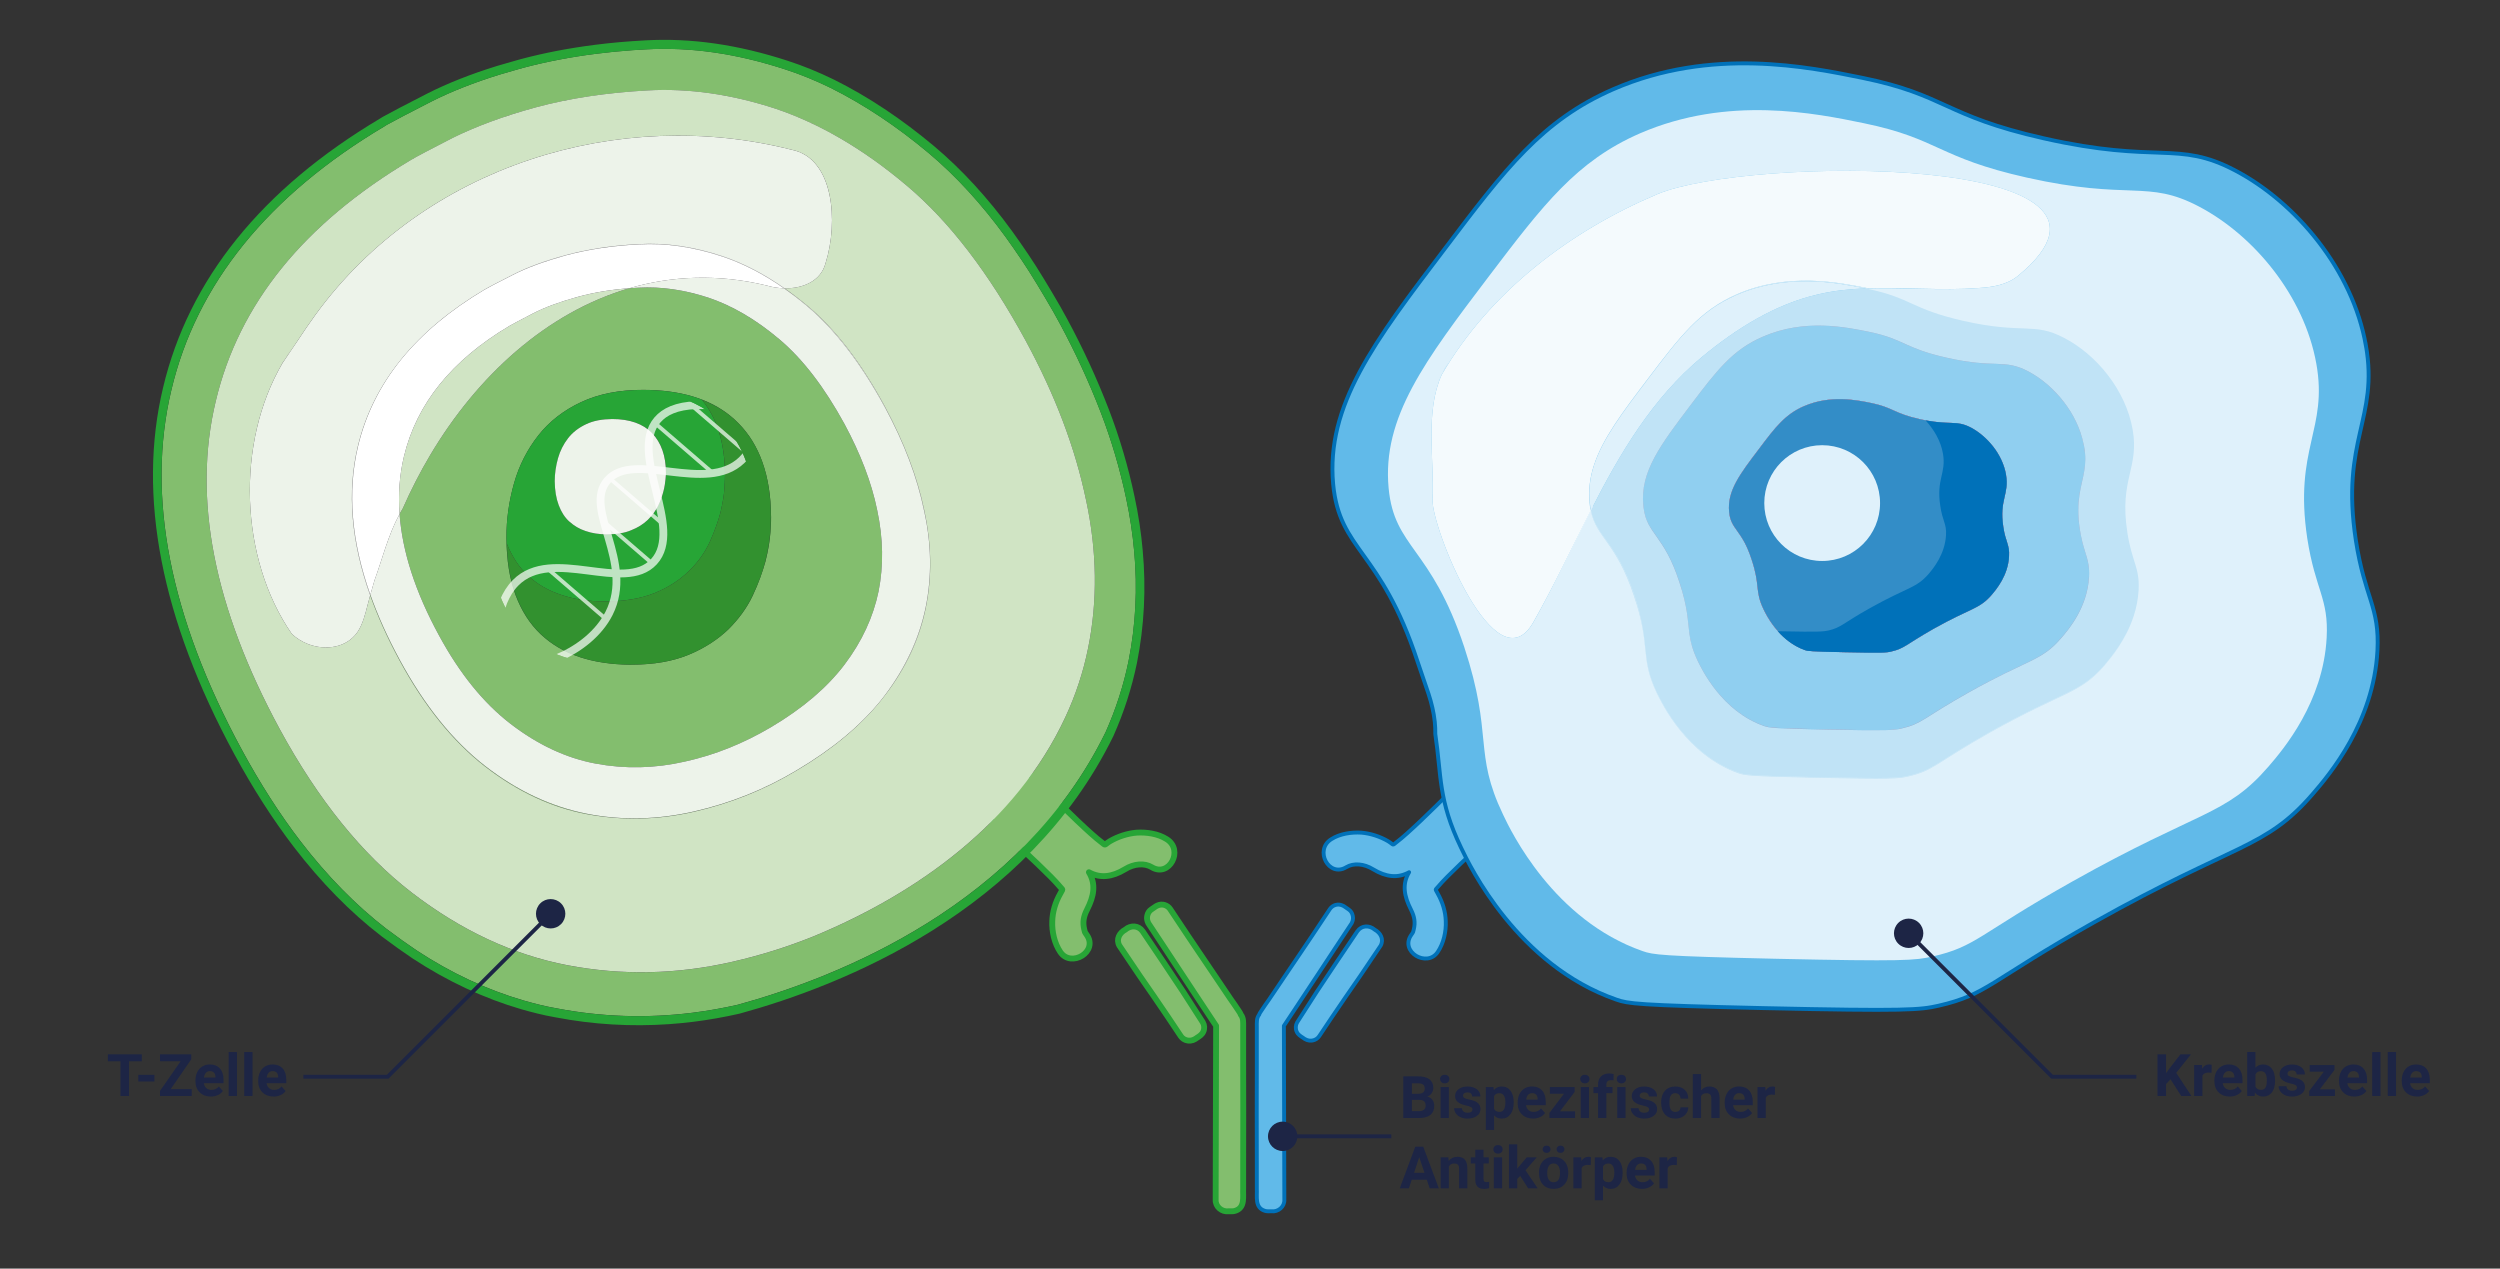 <svg viewBox="0 0 1280 649.51" xmlns="http://www.w3.org/2000/svg" xmlns:xlink="http://www.w3.org/1999/xlink"><rect x="0" y="0" width="1280" height="649.51" fill="#333333" stroke="none"/><clipPath id="a"><path d="m386.07 272.46c.15-4.19.4-6.84.33-7.92 0-10.54-1.42-19.86-4.28-27.94-2.78-7.79-6.88-14.45-12.32-20-.68-.7-1.38-1.37-2.1-2.02-.25-.23-.52-.45-.78-.67-.41-.35-.81-.7-1.22-1.04-4.08-3.28-8.77-5.92-13.95-8.04.73.25.6.23-.59-.25.02.02.03.04.05.06-3.54-1.19-16.12-5.06-29.98-5.09-12.36-.06-22.96 2.07-31.93 6.26-8.98 4.19-16.37 9.98-21.91 17.03s-9.82 15.25-12.42 24.42c-2.59 9.17-4 18.56-3.91 28.16l.2 2.93c.27 10.2 1.77 18.93 4.64 26.32 3.07 8.15 7.36 14.82 12.88 20.01 5.51 5.19 12.11 9.07 19.8 11.63 7.68 2.56 16.31 3.81 25.73 3.93h.7c11.4-.12 21.16-1.75 29.12-5.02 8.3-3.37 15.05-7.87 20.42-13.05 5.37-5.33 9.53-11.05 12.47-17.29 2.96-6.09 5.19-11.98 6.56-17.65 1.38-5.52 2.21-10.53 2.5-14.74z"/></clipPath><path d="m516.14 428.26c8.85 8.06 22.19 20.43 26.54 25.71 1.69 2.1 1.55.78.14 3.65-2.42 4.29-3.93 9.13-4.06 14.02-.23 5.3 1.1 11.37 4.15 15.84 5.52 8.13 19.54-.23 13.51-8.81-1.19-1.64-.96-1.51-1.28-2.78-.91-3.65-.32-6.71 1.37-10.04 3.65-7.12 4.66-13.19 1.01-19.27 5.84 3.2 11.87 2.47 18.44-1.51 4.7-2.92 10.04-3.29 13.7-1.09 8.95 5.52 16.62-8.81 7.67-14.33-4.38-2.79-10.23-3.65-15.39-3.33-4.75.41-9.59 2.01-13.65 4.38-3.2 1.96-1.92 2.42-4.34.5-5.5-4.05-18.65-16.92-26.77-25.05l.07-.07-13.82-13.14-21.11 22.2 13.82 13.14z" fill="#83be6e" stroke="#27a536" stroke-linecap="round" stroke-linejoin="round" stroke-width="3"/><path d="m762.85 428.26c-8.85 8.06-22.19 20.43-26.54 25.71-1.69 2.1-1.55.78-.14 3.65 2.42 4.29 3.93 9.13 4.06 14.02.23 5.3-1.1 11.37-4.15 15.84-5.52 8.13-19.54-.23-13.51-8.81 1.19-1.64.96-1.51 1.28-2.78.91-3.65.32-6.71-1.37-10.04-3.65-7.12-4.66-13.19-1.01-19.27-5.84 3.2-11.87 2.47-18.44-1.51-4.7-2.92-10.04-3.29-13.7-1.09-8.95 5.52-16.62-8.81-7.67-14.33 4.38-2.79 10.23-3.65 15.39-3.33 4.75.41 9.59 2.01 13.65 4.38 3.2 1.96 1.92 2.42 4.34.5 5.5-4.05 18.65-16.92 26.77-25.05l-.07-.07 13.82-13.14 21.11 22.2-13.82 13.14z" fill="#61bae9" stroke="#0071b9" stroke-linecap="round" stroke-linejoin="round" stroke-width="2"/><path d="m407.86 394.44c-16.38 9.82-33.84 16.78-52.38 21.02s-36.89 4.75-54.94 1.22c-18.05-3.54-35.54-11.61-52.03-24.39-16.49-12.79-31.16-30.97-43.83-54.4-6.2-11.46-11.22-22.59-15.06-33.38-.03.1-.05.2-.08.3 3.83 10.76 8.83 21.84 15 33.25 12.68 23.43 27.34 41.61 43.83 54.4s33.99 21.01 52.03 24.39c18.19 3.37 36.41 3.03 54.94-1.22 18.54-4.24 36-11.2 52.38-21.02 18.42-10.88 32.87-22.97 43.37-36.04-10.49 13-24.89 25.04-43.23 35.87z" fill="#83be6e"/><path d="m580.68 282.16v-.02c-.76-8.79-2.13-17.81-4.06-26.83-3.19-15.13-7.56-29.97-13.01-44.11-5.94-15.41-12.96-30.67-20.87-45.34-2.17-4.07-4.65-8.44-7.83-13.76-2.64-4.41-5.33-8.91-7.94-13.02-2.42-3.79-5.16-7.9-8.16-12.2-1.27-1.86-2.7-3.88-4.05-5.71-12.11-16.66-25.28-31.02-39.14-42.69-16.44-13.78-33.38-25.05-50.34-33.49-7.86-3.84-15.4-6.91-23.03-9.4-25.25-8.25-48.72-11.62-71.76-10.31-2.2.12-4.37.25-6.52.4-6.39.45-12.53 1.05-18.64 1.83-13.39 1.7-25.69 4.07-37.62 7.25-1.64.48-3.32.95-4.96 1.41-2.41.67-4.77 1.34-7.07 2.05-13.09 4.06-24.83 8.7-34.89 13.8-11.12 5.69-18.69 9.65-22.5 11.76-.14.09-.35.21-.54.32-.2.11-.38.2-.55.34l-.26.18c-59.61 35.4-96.34 80.82-109.17 135-12.97 54.16-.84 116.16 36.05 184.26 9.36 17.27 19.46 33.03 30.03 46.83 13.65 17.79 28.44 32.86 43.95 44.8 5.87 4.41 11.01 8.08 15.68 11.2 17.52 11.51 35.95 20.12 54.77 25.58 4.62 1.31 10.74 2.95 16.97 4.01 22.77 4.37 46.03 5.12 69.17 2.24 7.71-.96 15.55-2.34 23.31-4.11 51.78-14.21 145.25-51.3 188.43-139.69 5.21-11.67 9.15-23.9 11.69-36.26 3.67-18.37 4.64-37.33 2.88-56.34zm-23.59 49.77c-2.46 12.18-6.38 23.99-11.73 35.49-25.26 54.01-75.71 90.08-129.06 112.11-13.47 5.41-27.26 9.71-41.45 12.95-28.39 6.48-56.45 7.05-84.34 1.73-27.74-5.34-54.36-17.72-79.86-37.31-25.36-19.6-47.76-47.46-67.35-83.42-33.8-62.38-44.78-118.31-32.82-168.09 11.82-49.78 45.14-90.84 99.66-123.31 2.82-1.75 10.06-5.51 21.56-11.42 11.66-5.77 25.85-11.11 42.75-15.7 17.04-4.6 35.97-7.48 57.07-8.64 21.11-1.17 42.95 1.95 65.54 9.35 22.45 7.57 44.85 20.56 66.9 39.15 22.2 18.58 42.45 45.2 61.2 79.67 15.04 27.76 25.32 54.77 30.87 81.49 5.68 26.4 5.98 51.78 1.06 75.98z" fill="#83be6e"/><path d="m432.36 217.06c-10.29-18.8-21.31-33.21-33.35-43.36s-24.16-17.21-36.36-21.31c-12.2-3.95-24.09-5.75-35.67-5.09-1.62.07-3.21.17-4.79.28-42.35 12.38-77.88 44.91-101.92 85.41-5.21 8.77-9.88 17.91-14.02 27.28-.59.96-1.14 1.93-1.68 2.92 1.4 19.21 8.08 39.85 20.1 61.98 10.65 19.7 22.89 34.8 36.73 45.45s28.45 17.52 43.51 20.34 30.34 2.52 45.83-1.04c15.5-3.41 30.09-9.39 43.8-17.47 16.39-9.67 29.02-20.47 37.91-32.24 8.89-11.78 14.63-24.26 17.39-37.47 2.61-13.19 2.38-26.97-.7-41.47-2.92-14.36-8.66-29.13-16.78-44.21zm-37.57 47.55c.08 1.08-.03 3.72-.33 7.92-.29 4.2-1.12 9.22-2.5 14.74-1.53 5.53-3.62 11.41-6.56 17.65-2.95 6.25-7.11 11.96-12.47 17.29-5.38 5.18-12.27 9.69-20.42 13.05-7.99 3.29-17.79 5.06-29.26 5.03-.28 0-.56.02-.84.02-9.43-.11-18.05-1.37-25.73-3.93s-14.28-6.43-19.8-11.63c-5.51-5.19-9.81-11.86-12.88-20.01s-4.64-17.95-4.7-29.26c-.08-9.6 1.32-18.99 3.91-28.16 2.6-9.17 6.88-17.37 12.42-24.42s12.93-12.83 21.91-17.03c8.98-4.19 19.57-6.33 31.93-6.26 18.84.05 33.63 4.49 44.47 13.32.42.34.82.69 1.22 1.04.26.23.53.44.78.67.72.65 1.42 1.32 2.1 2.02 5.45 5.49 9.56 12.17 12.32 20 2.88 8.08 4.36 17.37 4.42 27.93z" fill="#83be6e"/><path d="m453.24 208.47c-12.17-22.54-25.45-39.89-39.83-51.89-3.89-3.25-7.8-6.22-11.71-8.96-.1 0-.2 0-.3-.01 3.97 2.78 7.93 5.81 11.88 9.14 14.39 12.16 27.67 29.51 39.83 51.89 9.8 18.06 16.48 35.71 20.04 52.97 3.84 17.08 3.98 33.65.81 49.36-3.3 15.88-10.2 30.77-20.83 44.99-.66.88-1.34 1.75-2.04 2.62.74-.92 1.47-1.85 2.18-2.78 10.79-14.08 17.68-29.12 20.83-44.99 3.18-15.56 2.9-32.11-.81-49.36-3.56-17.25-10.39-34.9-20.04-52.97z" fill="#fff"/><path d="m585.06 281.75c-.78-8.99-2.17-18.21-4.15-27.41-3.24-15.37-7.69-30.46-13.23-44.84-6.01-15.6-13.12-31.04-21.12-45.88-2.2-4.13-4.72-8.57-7.98-14.02-2.62-4.38-5.33-8.91-7.98-13.07-2.45-3.85-5.23-8.01-8.26-12.34-1.29-1.88-2.75-3.95-4.12-5.81-12.33-16.95-25.75-31.59-39.89-43.49-16.71-14.01-33.94-25.47-51.22-34.07-8.06-3.93-15.78-7.08-23.6-9.63-25.76-8.41-49.74-11.85-73.3-10.51-8.86.47-17.19 1.2-25.45 2.25-13.57 1.73-26.06 4.13-38.21 7.37-1.68.49-3.33.95-4.97 1.41-2.45.69-4.84 1.36-7.18 2.08-13.32 4.13-25.28 8.86-35.56 14.07-11.18 5.72-18.79 9.7-22.72 11.89-.17.11-.33.2-.48.28-.31.17-.65.37-1.01.64-60.62 36.04-98.01 82.41-111.14 137.81-13.26 55.36-.98 118.51 36.5 187.69 9.48 17.49 19.71 33.45 30.43 47.45 13.9 18.11 28.96 33.46 44.81 45.66 5.96 4.48 11.16 8.19 15.91 11.37 17.89 11.76 36.72 20.55 55.97 26.14 4.74 1.34 11 3.02 17.38 4.1 19.14 3.68 38.65 4.84 58.16 3.47 4.09-.29 8.19-.69 12.27-1.19 7.85-.98 15.83-2.38 23.81-4.2 52.58-14.43 147.34-52.08 191.33-142.13 5.38-12.06 9.43-24.62 12.04-37.33 3.76-18.84 4.76-38.27 2.96-57.75zm-207.38 232.71c-7.75 1.77-15.6 3.15-23.31 4.11-23.15 2.88-46.41 2.13-69.17-2.24-6.23-1.06-12.35-2.7-16.97-4.01-18.82-5.46-37.26-14.07-54.77-25.58-4.67-3.12-9.8-6.79-15.68-11.2-15.51-11.94-30.29-27.01-43.95-44.8-10.57-13.81-20.67-29.56-30.03-46.83-36.89-68.11-49.02-130.1-36.05-184.26 12.83-54.18 49.56-99.6 109.17-135l.26-.18c.17-.14.35-.23.55-.34s.4-.23.54-.32c3.8-2.11 11.37-6.07 22.5-11.76 10.06-5.09 21.8-9.73 34.89-13.8 2.3-.71 4.66-1.37 7.07-2.05 1.65-.46 3.32-.93 4.96-1.41 11.92-3.17 24.23-5.55 37.62-7.25 6.11-.78 12.25-1.38 18.64-1.83 2.14-.15 4.31-.28 6.52-.4 23.04-1.31 46.51 2.06 71.76 10.31 7.63 2.49 15.17 5.56 23.03 9.4 16.96 8.44 33.9 19.7 50.34 33.49 13.86 11.67 27.02 26.03 39.14 42.69 1.35 1.83 2.78 3.85 4.05 5.71 3 4.3 5.75 8.41 8.16 12.2 2.62 4.11 5.31 8.61 7.94 13.02 3.18 5.32 5.67 9.69 7.83 13.76 7.91 14.68 14.93 29.93 20.87 45.34 5.45 14.14 9.83 28.97 13.01 44.11 1.93 9.01 3.3 18.04 4.06 26.83v.02c1.76 19.01.79 37.97-2.88 56.34-2.54 12.36-6.48 24.59-11.69 36.26-43.18 88.39-136.64 125.48-188.43 139.69z" fill="#27a536"/><path d="m329.47 199.64c-12.36-.06-22.96 2.07-31.93 6.26-8.98 4.19-16.37 9.98-21.91 17.03s-9.82 15.25-12.42 24.42c-2.59 9.17-4 18.56-3.91 28.16.06 11.3 1.63 21.11 4.7 29.26s7.36 14.82 12.88 20.01c5.51 5.19 12.11 9.07 19.8 11.63 7.68 2.56 16.31 3.81 25.73 3.93.29 0 .56-.02.84-.02-.23 0-.46 0-.7 0-9.42-.11-18.05-1.37-25.73-3.93s-14.28-6.43-19.79-11.63-9.81-11.86-12.88-20.01c-2.87-7.39-4.37-16.11-4.64-26.32 2.66 6.47 6.13 11.96 10.69 16.14 4.73 4.47 10.4 7.79 17.03 9.96 6.64 2.32 14.07 3.35 22.16 3.4 10.16.06 18.73-1.47 25.74-4.28s12.78-6.63 17.46-11.14c4.69-4.51 8.17-9.4 10.73-14.85 2.41-5.44 4.28-10.37 5.55-15.26 1.13-4.88 1.87-8.96 2.05-12.69.19-3.58.32-5.91.26-6.83-.1-16.1-4.08-28.84-11.8-38.21 5.42 2.16 10.3 4.88 14.54 8.29-10.84-8.82-25.62-13.27-44.47-13.32zm11.5 42.41c.03.46-.04 1.55-.21 3.27s-.46 3.9-1.04 6.11c-.57 2.36-1.43 4.75-2.71 7.47-1.29 2.57-3.03 5.01-5.23 7.18s-5.16 4.08-8.6 5.4c-3.43 1.48-7.65 2.09-12.51 2.12-3.97-.03-7.54-.56-10.86-1.72-3.16-1.02-5.93-2.68-8.28-4.84-2.36-2.16-4.17-4.97-5.45-8.45-1.26-3.32-1.99-7.45-2.03-12.25.01-4.03.62-7.94 1.68-11.74 1.06-3.79 2.87-7.33 5.17-10.28 2.29-2.95 5.36-5.33 9.21-7.15s8.21-2.59 13.35-2.64c8.97 0 15.77 2.46 20.36 7.09 4.77 5.09 7.15 11.74 7.17 20.41z" fill="#27a536"/><path d="m390.37 236.68c-2.77-7.84-6.87-14.51-12.32-20 5.45 5.55 9.54 12.21 12.32 20z" fill="#27a536"/><path d="m394.64 264.62c.08 1.08-.18 3.73-.33 7.92-.29 4.2-1.12 9.22-2.5 14.74-1.37 5.67-3.6 11.56-6.56 17.65-2.95 6.25-7.11 11.96-12.47 17.29-5.38 5.18-12.12 9.68-20.42 13.05-7.95 3.28-17.72 4.9-29.12 5.02 11.47.03 21.27-1.74 29.26-5.03 8.15-3.36 15.05-7.87 20.42-13.05 5.36-5.33 9.53-11.05 12.47-17.29 2.95-6.25 5.04-12.13 6.56-17.65 1.38-5.52 2.21-10.53 2.5-14.74.29-4.2.4-6.84.33-7.92-.07-10.56-1.54-19.85-4.42-27.93 2.85 8.08 4.28 17.4 4.28 27.94z" fill="#32912f"/><path d="m371.19 242.88c.06.92-.07 3.26-.26 6.83-.18 3.73-.92 7.81-2.05 12.69-1.28 4.89-3.14 9.82-5.55 15.26-2.56 5.45-6.04 10.34-10.73 14.85s-10.45 8.32-17.46 11.14c-7.01 2.81-15.59 4.34-25.74 4.28-8.1-.05-15.53-1.08-22.16-3.4-6.63-2.17-12.3-5.49-17.03-9.96-4.56-4.17-8.03-9.66-10.69-16.14.27 10.2 1.77 18.93 4.64 26.32 3.07 8.15 7.37 14.82 12.88 20.01s12.11 9.07 19.79 11.63 16.31 3.81 25.73 3.93h.7c11.4-.12 21.16-1.75 29.12-5.02 8.3-3.37 15.05-7.87 20.42-13.05 5.37-5.33 9.53-11.05 12.47-17.29 2.96-6.09 5.19-11.98 6.56-17.65 1.38-5.52 2.2-10.53 2.5-14.74.15-4.19.4-6.84.33-7.92 0-10.54-1.42-19.86-4.28-27.94-2.78-7.79-6.88-14.45-12.32-20-.68-.7-1.38-1.37-2.1-2.02-.25-.23-.52-.45-.78-.67-.41-.35-.81-.71-1.22-1.04-4.24-3.41-9.12-6.13-14.54-8.29 7.72 9.37 11.7 22.11 11.8 38.21z" fill="#32912f"/><path d="m291.52 267.04c2.36 2.16 5.12 3.82 8.28 4.84 3.32 1.16 6.89 1.69 10.86 1.72 4.85-.03 9.08-.64 12.51-2.12 3.44-1.33 6.39-3.24 8.6-5.4 2.2-2.17 3.94-4.61 5.23-7.18 1.28-2.72 2.14-5.11 2.71-7.47.58-2.21.87-4.4 1.04-6.11.17-1.72.24-2.81.21-3.27-.02-8.67-2.4-15.32-7.17-20.41-4.59-4.64-11.39-7.1-20.36-7.09-5.15.05-9.51.82-13.35 2.64-3.85 1.82-6.92 4.2-9.21 7.15s-4.11 6.48-5.17 10.28c-1.06 3.79-1.67 7.71-1.68 11.74.04 4.8.77 8.93 2.03 12.25 1.27 3.47 3.09 6.29 5.45 8.45z" fill="#edf3ea"/><path d="m183.32 228.46c3.86-16.21 11.2-30.99 21.99-44.36-10.87 13.41-18.25 28.25-22.13 44.52-5.57 23.22-3.45 48.63 6.35 76.17.03-.1.05-.2.08-.3-9.75-27.44-11.84-52.74-6.29-76.03z" fill="#fff"/><path d="m556.03 255.95c-5.55-26.72-15.83-53.73-30.87-81.49-18.75-34.47-39-61.09-61.2-79.67-22.05-18.59-44.44-31.58-66.9-39.15-22.59-7.4-44.44-10.52-65.54-9.35-21.11 1.17-40.03 4.04-57.07 8.64-16.89 4.59-31.09 9.92-42.75 15.7-11.5 5.92-18.74 9.68-21.56 11.42-54.52 32.48-87.84 73.54-99.66 123.31-11.96 49.79-.98 105.71 32.82 168.09 19.59 35.96 41.99 63.82 67.35 83.42 25.5 19.59 52.12 31.98 79.86 37.31 27.89 5.33 55.95 4.75 84.34-1.73 14.19-3.24 27.98-7.54 41.45-12.95 53.35-22.03 103.8-58.09 129.06-112.11 5.36-11.49 9.27-23.31 11.73-35.49 4.93-24.2 4.62-49.58-1.06-75.98zm-81.94 54.84c-3.16 15.87-10.05 30.91-20.83 44.99-.7.93-1.43 1.86-2.18 2.78-10.5 13.06-24.95 25.16-43.37 36.04-16.38 9.82-33.84 16.78-52.38 21.02s-36.76 4.59-54.94 1.22c-18.04-3.38-35.54-11.61-52.03-24.39-16.49-12.79-31.16-30.97-43.83-54.4-6.17-11.4-11.17-22.49-15-33.25-.45 1.64-.91 3.29-1.33 4.94-1.23 4.81-2.44 9.76-5.17 13.87-5.56 8.05-16.34 9.63-25.4 6.11-3.02-1.18-5.85-2.92-8.23-5.18-26.67-38.48-28.83-97.71-4.69-138.75-.52.76-1.03 1.51-1.56 2.28l2.59-3.98c1.1-1.78 2.22-3.54 3.42-5.25l-3.42 5.25c-.35.56-.69 1.13-1.03 1.7 2.65-3.85 5.24-7.66 7.72-11.43 2.97-4.5 5.95-8.9 9.05-13.16 55.84-76.7 155.79-107 243.9-84.52 21.5 4.25 24.06 36.8 17.27 58.18-2.45 9.11-11.64 12.91-20.96 12.76 3.92 2.74 7.82 5.72 11.71 8.96 14.38 12 27.66 29.35 39.83 51.89 9.65 18.07 16.48 35.71 20.04 52.97 3.71 17.24 3.99 33.8.81 49.36z" fill="#d0e4c4"/><path d="m272.73 160.55c-6.25 3.23-10.22 5.36-11.78 6.25-29.67 17.57-47.67 39.9-54.16 66.99-2.25 9.4-2.97 19.2-2.22 29.4.54-.99 1.09-1.96 1.68-2.92 4.14-9.37 8.81-18.51 14.02-27.28 24.05-40.5 59.57-73.03 101.92-85.41-9.55.7-18.29 2.22-26.23 4.37-9.09 2.5-16.99 5.37-23.23 8.6z" fill="#d0e4c4"/><path d="m473.15 261.6c-3.56-17.25-10.24-34.91-20.04-52.97-12.16-22.38-25.44-39.73-39.83-51.89-3.95-3.34-7.91-6.36-11.88-9.14-3.03-.08-6.07-.56-8.89-1.43-24.83-6.01-48.48-4.98-70.32 1.4 1.58-.12 3.17-.21 4.79-.28 11.58-.66 23.48 1.14 35.67 5.09 12.21 4.1 24.32 11.15 36.36 21.31 12.04 10.15 23.06 24.56 33.35 43.36 8.12 15.08 13.86 29.85 16.78 44.21 3.08 14.5 3.3 28.27.7 41.47-2.75 13.2-8.5 25.69-17.39 37.47s-21.52 22.57-37.91 32.24c-13.71 8.09-28.3 14.06-43.8 17.47-15.49 3.56-30.78 3.86-45.83 1.04-15.06-2.82-29.67-9.69-43.51-20.34s-26.08-25.75-36.73-45.45c-12.03-22.13-18.7-42.77-20.1-61.98-5.87 10.76-8.86 23.12-12.81 33.89-.75 2.46-1.46 4.93-2.15 7.41 3.83 10.8 8.85 21.92 15.06 33.38 12.68 23.43 27.34 41.61 43.83 54.4s33.98 20.86 52.03 24.39c18.05 3.54 36.41 3.03 54.94-1.22 18.54-4.24 36-11.2 52.38-21.02 18.34-10.83 32.74-22.87 43.23-35.87.7-.87 1.38-1.74 2.04-2.62 10.63-14.22 17.53-29.11 20.83-44.99 3.17-15.71 3.04-32.28-.81-49.36z" fill="#edf3ea"/><path d="m183.18 228.63c3.88-16.27 11.26-31.11 22.13-44.52 10.82-13.4 25.11-25.38 42.86-35.93 1.84-1.06 6.52-3.55 14.05-7.34 7.52-3.93 16.85-7.38 27.82-10.31 10.98-2.94 23.35-4.89 37.13-5.54 13.77-.81 28.05 1.29 42.66 6.15 10.66 3.55 21.3 9.1 31.86 16.49 9.32.15 18.51-3.65 20.96-12.76 6.78-21.38 4.22-53.93-17.27-58.18-88.11-22.48-188.07 7.82-243.9 84.52-3.1 4.26-6.08 8.66-9.05 13.16-2.48 3.76-5.07 7.58-7.72 11.43-24.14 41.03-21.99 100.26 4.69 138.75 2.38 2.26 5.21 4.01 8.23 5.18 9.06 3.53 19.84 1.94 25.4-6.11 2.74-4.11 3.95-9.06 5.17-13.87.42-1.65.88-3.3 1.33-4.94-9.8-27.54-11.91-52.94-6.35-76.17z" fill="#edf3ea"/><path d="m145.73 184.08 3.42-5.25c-1.2 1.71-2.32 3.47-3.42 5.25z" fill="#fff"/><path d="m143.14 188.06c.53-.76 1.04-1.52 1.56-2.28.34-.57.68-1.14 1.03-1.7z" fill="#fff"/><path d="m327.05 125.14c-13.64.65-26.01 2.6-37.13 5.54-10.97 3.09-20.3 6.38-27.82 10.31-7.53 3.78-12.21 6.28-14.05 7.34-17.68 10.51-31.92 22.43-42.73 35.77-10.79 13.37-18.13 28.16-21.99 44.36-5.55 23.29-3.45 48.59 6.29 76.03.69-2.48 1.4-4.95 2.15-7.41 3.94-10.77 6.93-23.13 12.81-33.89-.74-10.2-.03-20.01 2.22-29.4 6.49-27.1 24.49-49.43 54.16-66.99 1.56-.88 5.53-3.02 11.78-6.25s14.14-6.1 23.23-8.6c7.93-2.15 16.67-3.67 26.23-4.37 21.84-6.38 45.49-7.41 70.32-1.4 2.82.86 5.85 1.35 8.89 1.43-10.51-7.35-21.09-12.78-31.69-16.31-14.61-4.86-28.89-6.96-42.66-6.15z" fill="#fff"/><path d="m327.18 124.98c-13.79.66-26.16 2.61-37.13 5.54-10.98 2.94-20.3 6.38-27.82 10.31-7.53 3.78-12.21 6.28-14.05 7.34-17.75 10.55-32.04 22.53-42.86 35.93 10.8-13.34 25.05-25.26 42.73-35.77 1.84-1.06 6.52-3.55 14.05-7.34 7.52-3.93 16.86-7.22 27.82-10.31 11.12-2.95 23.49-4.9 37.13-5.54 13.77-.81 28.05 1.29 42.66 6.15 10.6 3.53 21.18 8.96 31.69 16.31.1 0 .2.01.3.01-10.56-7.39-21.2-12.94-31.86-16.49-14.61-4.86-28.89-6.96-42.66-6.15z" fill="#fff"/><g clip-path="url(#a)"><g fill="none" opacity=".7" stroke="#fff" stroke-linecap="round" stroke-miterlimit="10"><path d="m387.65 199.52c1.47 11.27 1.65 26.87-7.83 36.04-18.27 17.67-55.29-5.18-68.81 10.38-12.73 14.65 14.09 41.82.84 68.06-10.38 20.56-40.95 31.78-51.34 23.28-8.12-6.64-7.28-28.02 3.48-38.9 18.68-18.88 55.58 5.69 70.81-10.79 15.78-17.09-13.27-54.98 1.78-72.56 7.29-8.52 24.57-11.84 63.09.39" stroke-width="4"/><g stroke-width="2"><path d="m354.11 207.57 28.56 24.64"/><path d="m335.36 216.63 29.67 25.61"/><path d="m312.11 244.85 27.27 23.52"/><path d="m309.22 267.17 24.69 21.3"/><path d="m280.28 291.09 29.93 25.81"/></g></g></g><path d="m1211.32 176.83c-6.77-38.49-35.54-73.05-66.94-89.57-29.57-15.55-39.14-3.12-98.03-16.45-51.1-11.54-49.87-22.15-92.58-30.9-27.84-5.67-77.7-16-127.84 5.8-36.27 15.81-55.26 40.66-86.09 81.48-36.41 47.92-60.92 80.32-57.27 120.64 3.26 34.39 24.3 33.36 43.14 90.68 1.11 3.35 5.16 15.13 5.72 16.83 1.51 4.62 2.65 9.35 3.17 14.19.22 2.09.31 4.19.28 6.3 3.23 21.7 1.36 33.52 13.18 58.2 4.42 9.35 28.93 60.18 79.52 77.77 5.98 2.06 9.93 2.87 75.41 4.35 73.02 1.63 80.13.91 89.5-1.21 25.12-5.76 26.12-12.66 79.83-42.81 72.89-40.89 87.51-37.46 111.73-65.52 8.82-10.18 31.24-36.89 33.2-73.41 1.2-22.59-6.47-26.86-11.06-56.6-7.87-51.54 11.8-62.04 5.15-99.78z" fill="#61bae9" stroke="#0071b9" stroke-miterlimit="10" stroke-width="2"/><path d="m869.27 338.43c1.96 4.02 12.3 25.72 33.95 33.2 2.58.86 4.17 1.24 32.2 1.82 31.12.74 34.15.46 38.15-.57 10.7-2.46 11.19-5.45 34.07-18.26 31.13-17.38 37.32-15.96 47.71-28.05 3.82-4.39 13.4-15.75 14.22-31.37.46-9.59-2.72-11.43-4.71-24.2-3.31-21.94 5.09-26.53 2.17-42.54-2.98-16.46-15.08-31.15-28.54-38.27-12.62-6.63-16.62-1.29-41.86-7.03-21.74-4.86-21.31-9.37-39.52-13.2-11.87-2.44-33.24-6.89-54.61 2.48-15.47 6.68-23.61 17.37-36.76 34.77-15.48 20.5-26.08 34.31-24.37 51.57 1.35 14.7 10.33 14.18 18.31 38.67 7.31 21.98 2.33 25.77 9.58 41zm16.05-76.32c-.93-10.77 5.63-19.54 15.32-32.3 8.26-10.86 13.29-17.57 23.11-21.9 13.45-5.77 26.89-3.1 34.32-1.56 11.39 2.35 11.18 5.15 24.83 8.25 15.87 3.55 18.31.28 26.27 4.36 8.47 4.46 16.09 13.65 17.89 23.99 1.77 10.19-3.51 12.94-1.37 26.76 1.15 7.97 3.3 9.05 2.94 15.09-.59 9.76-6.47 16.9-8.84 19.7-6.59 7.55-10.42 6.57-29.88 17.5-14.35 8.05-14.69 9.94-21.38 11.52-2.54.52-4.49.8-24.05.39-17.56-.39-18.66-.54-20.27-1.08-13.59-4.8-20.14-18.29-21.28-20.89-4.61-9.62-1.41-11.93-5.98-25.55-5.13-15.38-10.78-15.19-11.63-24.28z" fill="#b199b5"/><path d="m869.27 338.43c1.96 4.02 12.3 25.72 33.95 33.2 2.58.86 4.17 1.24 32.2 1.82 31.12.74 34.15.46 38.15-.57 10.7-2.46 11.19-5.45 34.07-18.26 31.13-17.38 37.32-15.96 47.71-28.05 3.82-4.39 13.4-15.75 14.22-31.37.46-9.59-2.72-11.43-4.71-24.2-3.31-21.94 5.09-26.53 2.17-42.54-2.98-16.46-15.08-31.15-28.54-38.27-12.62-6.63-16.62-1.29-41.86-7.03-21.74-4.86-21.31-9.37-39.52-13.2-11.87-2.44-33.24-6.89-54.61 2.48-15.47 6.68-23.61 17.37-36.76 34.77-15.48 20.5-26.08 34.31-24.37 51.57 1.35 14.7 10.33 14.18 18.31 38.67 7.31 21.98 2.33 25.77 9.58 41zm16.05-76.32c-.93-10.77 5.63-19.54 15.32-32.3 8.26-10.86 13.29-17.57 23.11-21.9 13.45-5.77 26.89-3.1 34.32-1.56 11.39 2.35 11.18 5.15 24.83 8.25 15.87 3.55 18.31.28 26.27 4.36 8.47 4.46 16.09 13.65 17.89 23.99 1.77 10.19-3.51 12.94-1.37 26.76 1.15 7.97 3.3 9.05 2.94 15.09-.59 9.76-6.47 16.9-8.84 19.7-6.59 7.55-10.42 6.57-29.88 17.5-14.35 8.05-14.69 9.94-21.38 11.52-2.54.52-4.49.8-24.05.39-17.56-.39-18.66-.54-20.27-1.08-13.59-4.8-20.14-18.29-21.28-20.89-4.61-9.62-1.41-11.93-5.98-25.55-5.13-15.38-10.78-15.19-11.63-24.28z" fill="#b199b5"/><path d="m869.27 338.43c1.96 4.02 12.3 25.72 33.95 33.2 2.58.86 4.17 1.24 32.2 1.82 31.12.74 34.15.46 38.15-.57 10.7-2.46 11.19-5.45 34.07-18.26 31.13-17.38 37.32-15.96 47.71-28.05 3.82-4.39 13.4-15.75 14.22-31.37.46-9.59-2.72-11.43-4.71-24.2-3.31-21.94 5.09-26.53 2.17-42.54-2.98-16.46-15.08-31.15-28.54-38.27-12.62-6.63-16.62-1.29-41.86-7.03-21.74-4.86-21.31-9.37-39.52-13.2-11.87-2.44-33.24-6.89-54.61 2.48-15.47 6.68-23.61 17.37-36.76 34.77-15.48 20.5-26.08 34.31-24.37 51.57 1.35 14.7 10.33 14.18 18.31 38.67 7.31 21.98 2.33 25.77 9.58 41zm16.05-76.32c-.93-10.77 5.63-19.54 15.32-32.3 8.26-10.86 13.29-17.57 23.11-21.9 13.45-5.77 26.89-3.1 34.32-1.56 11.39 2.35 11.18 5.15 24.83 8.25 15.87 3.55 18.31.28 26.27 4.36 8.47 4.46 16.09 13.65 17.89 23.99 1.77 10.19-3.51 12.94-1.37 26.76 1.15 7.97 3.3 9.05 2.94 15.09-.59 9.76-6.47 16.9-8.84 19.7-6.59 7.55-10.42 6.57-29.88 17.5-14.35 8.05-14.69 9.94-21.38 11.52-2.54.52-4.49.8-24.05.39-17.56-.39-18.66-.54-20.27-1.08-13.59-4.8-20.14-18.29-21.28-20.89-4.61-9.62-1.41-11.93-5.98-25.55-5.13-15.38-10.78-15.19-11.63-24.28z" fill="#90cff0"/><path d="m1092.03 219.63c-3.52-20.22-18.57-38.33-35.17-46.99-15.61-8.2-20.66-1.63-51.62-8.7-26.83-6.12-26.26-11.73-48.72-16.33-.47.02-.94.04-1.41.06.44.09.88.18 1.31.27 22.49 4.75 21.89 10.21 48.72 16.33 31.11 7.04 36 .5 51.62 8.7 16.58 8.52 31.64 26.77 35.17 46.99 3.46 19.77-6.94 25.41-2.74 52.45 2.4 15.62 6.42 17.96 5.81 29.72-.27 4.77-1.2 9.21-2.51 13.28 1.37-4.16 2.35-8.71 2.62-13.6.61-11.76-3.41-14.1-5.81-29.72-4.05-27.06 6.2-32.68 2.74-52.45z" fill="none"/><path d="m1066.78 227.26c-1.59-7.79-5.23-15.16-10.08-21.46-5.08-6.62-11.47-12.07-18.2-15.64-12.62-6.63-16.62-1.29-41.86-7.03-21.74-4.86-21.31-9.37-39.52-13.2-11.87-2.44-33.24-6.89-54.61 2.48-15.47 6.68-23.61 17.37-36.76 34.77-15.48 20.5-26.08 34.31-24.37 51.57.05.5.1.98.17 1.45 1.75 13.4 10.45 13.78 18.21 37.67 2.27 6.77 3.34 11.8 3.97 15.97.61 4.14.79 7.45 1.27 10.79.57 4.07 1.56 8.18 4.3 13.93 1.96 4.02 12.3 25.72 33.95 33.2 2.58.86 4.17 1.24 32.2 1.82 31.1.59 34.13.31 38.15-.57 10.7-2.46 11.19-5.45 34.07-18.26 31.11-17.53 37.32-15.96 47.71-28.05 3.82-4.39 13.4-15.75 14.22-31.37.11-2.44 0-4.39-.28-6.13-.79-5.18-2.95-8.61-4.45-18.19-2.25-15.1.99-21.88 2.28-29.96.6-3.67.8-7.57-.11-12.6-.07-.4-.17-.79-.26-1.18z" fill="none"/><path d="m1185.95 186.16c-6.2-34.58-31.85-65.59-60.09-80.42-26.58-13.99-35.12-2.93-88.12-14.81-45.86-10.29-44.77-19.82-83.23-27.8-25-5.16-69.78-14.38-114.88 5.16-32.51 14.2-49.55 36.61-77.31 73.16-32.65 43.08-54.72 72.21-51.35 108.42 2.91 30.91 21.65 29.9 38.75 81.49 15.03 45.75 4.48 53.56 19.86 85.74 3.98 8.49 25.89 54.01 71.47 69.87 5.33 1.84 8.82 2.57 67.82 3.91 65.62 1.46 71.99.85 80.45-1.13 22.61-5.09 23.55-11.37 71.71-38.42 65.35-36.73 78.55-33.57 100.41-58.82 7.9-9.12 28.08-33.21 29.81-66.02 1.08-20.27-5.78-24.2-9.92-50.78-6.97-46.29 10.71-55.75 4.62-89.57zm-98.79 86.34c2.4 15.62 5 17.69 4.39 29.45-.27 4.89-.99 9.27-2.36 13.43-3.98 12.33-9.88 21.53-13.33 25.6-12.77 14.74-19.45 11.59-57.82 33.08-28.12 15.87-28.27 18.51-41.51 21.49-4.9 1.17-9.17-1.97-47.52-2.75-34.5-.72-36.37-3.67-39.59-4.74-26.68-9.37-34.57-29.03-36.96-33.9-9-18.82-3.83-23.38-12.86-49.87-9.2-27.7-21.12-31.66-24-45.71-9.68 18.96-19.93 41.32-30.44 59.86-19.33 34.26-52.32-48.83-51.69-62.58.93-21.45-3.92-44.93 4.7-64-.69 1.18-1.37 2.37-2.03 3.58l2.23-4.02c.9-1.93 1.93-3.82 3.14-5.66l-3.14 5.66c-.07.15-.13.3-.2.45 24.49-42.2 65.32-73.41 110.38-92.44 46.32-19.56 261.07-21.13 184.74 41.75-5.63 4.65-13.13 5.88-20.28 6.3-18.76 1.43-39.21-.44-57.9.2 0 0 2.06 1.23 2.06 1.23 22.47 4.6 21.44 10.19 48.27 16.31 30.96 7.06 34.93.88 50.54 9.08 16.6 8.67 31.12 25.35 34.64 45.57 3.46 19.77-7.51 25.58-3.47 52.64z" fill="#dff1fb"/><path d="m1089.18 272.4c-4.2-27.04 6.2-32.68 2.74-52.45-3.52-20.22-18.59-38.48-35.17-46.99-15.61-8.2-20.51-1.66-51.62-8.7-26.83-6.12-26.23-11.58-48.72-16.33-.42-.09-.86-.18-1.31-.27-8.06.33-16.06 1.16-23.95 2.98-22.31 5.05-42.15 17.58-59.72 32.09-25.44 21.16-41.89 49.16-56.87 78.47 2.91 14.1 12.89 15.85 22.19 43.37 8.77 26.84 2.67 31.4 11.68 50.22 2.39 4.88 15.14 31.6 41.8 40.82 3.07 1.09 5.14 1.56 39.64 2.28 38.35.78 42.15.54 47.05-.63 13.24-2.98 13.64-6.57 41.91-22.46 38.37-21.49 46-19.67 58.77-34.41 3.42-4.04 10.85-12.84 14.86-25 1.32-4.07 2.25-8.51 2.51-13.28.61-11.76-3.41-14.1-5.81-29.72zm-22.03-31.36c-1.29 8.09-4.53 14.86-2.28 29.96 1.5 9.59 3.67 13.01 4.45 18.19.27 1.74.39 3.69.28 6.13-.82 15.63-10.4 26.99-14.22 31.37-10.39 12.09-16.6 10.53-47.71 28.05-22.88 12.81-23.37 15.8-34.07 18.26-4.02.89-7.05 1.17-38.15.57-28.03-.57-29.62-.96-32.2-1.82-21.65-7.48-31.99-29.18-33.95-33.2-2.74-5.75-3.73-9.87-4.3-13.93-.48-3.34-.66-6.65-1.27-10.79-.63-4.17-1.7-9.2-3.97-15.97-7.76-23.9-16.46-24.27-18.21-37.67-.06-.47-.12-.95-.17-1.45-1.71-17.26 8.89-31.07 24.37-51.57 13.16-17.4 21.29-28.09 36.76-34.77 21.38-9.37 42.75-4.92 54.61-2.48 18.21 3.83 17.78 8.34 39.52 13.2 25.24 5.74 29.23.4 41.86 7.03 6.73 3.56 13.12 9.02 18.2 15.64 4.86 6.3 8.5 13.67 10.08 21.46.08.39.18.79.26 1.18.92 5.03.72 8.93.11 12.6z" fill="#c0e3f6"/><path d="m1077.62 340.4c-12.77 14.74-20.41 12.92-58.77 34.41-28.27 15.89-28.68 19.48-41.91 22.46-4.9 1.17-8.7 1.41-47.05.63-34.5-.72-36.56-1.19-39.64-2.28-26.66-9.22-39.41-35.94-41.8-40.82-9-18.82-2.9-23.38-11.68-50.22-9.31-27.51-19.29-29.27-22.19-43.37-.04.08-.08.16-.12.24 2.88 14.05 12.88 15.92 22.08 43.62 9.03 26.49 2.78 31.08 11.78 49.9 2.39 4.88 15.14 31.6 41.83 40.97 3.23 1.07 5.14 1.56 39.64 2.28 38.35.78 42.15.54 47.05-.63 13.24-2.98 13.79-6.59 41.91-22.46 38.37-21.49 46-19.67 58.77-34.41 3.45-4.08 10.98-12.99 14.97-25.32-4.01 12.16-11.44 20.96-14.86 25z" fill="#c0e3f6"/><path d="m889.25 150.68c-19.06 8.42-29 21.52-45.27 42.9-13.17 17.35-23.39 30.85-27.82 44.51 4.49-13.55 14.65-26.97 27.72-44.19 16.25-21.53 26.19-34.63 45.27-42.9 25.68-11.15 51.18-6.35 65.97-3.34.47-.02.94-.04 1.41-.06-14.71-2.95-40.98-8.38-67.27 3.08z" fill="#f4fafd"/><path d="m738.37 191.41 3.14-5.66c-1.2 1.83-2.24 3.72-3.14 5.66z" fill="#fff"/><path d="m736.14 195.43c.66-1.2 1.34-2.39 2.03-3.58.07-.15.13-.3.2-.45l-2.23 4.02z" fill="#fff"/><path d="m816.15 238.1c4.43-13.66 14.65-27.16 27.82-44.51 16.27-21.38 26.21-34.48 45.27-42.9 26.3-11.46 52.57-6.03 67.27-3.08 18.69-.63 37.73 1.29 56.49-.14 7.16-.42 14.66-1.65 20.28-6.3 76.33-62.88-138.42-61.32-184.74-41.75-45.06 19.03-85.89 50.24-110.38 92.44-8.62 19.07-3.77 42.55-4.7 64-.63 13.76 32.36 96.84 51.69 62.58 10.51-18.55 19.6-38.04 29.28-57-.26-1.26-.46-2.61-.6-4.09-.62-6.7.24-12.99 2.31-19.25z" fill="#f4fafd"/><path d="m889.14 151c-19.08 8.27-29.02 21.37-45.27 42.9-13.07 17.22-23.23 30.64-27.72 44.19-2 6.15-2.82 12.34-2.2 18.93.14 1.52.35 2.89.62 4.18 14.98-29.31 31.43-57.31 56.87-78.47 17.57-14.5 37.42-27.03 59.72-32.09 7.88-1.82 15.88-2.65 23.95-2.98-14.78-3.01-40.29-7.81-65.97 3.34z" fill="#dff1fb"/><path d="m813.95 257.02c-.61-6.59.21-12.77 2.2-18.93-2.07 6.26-2.94 12.55-2.31 19.25.14 1.48.34 2.83.6 4.09.04-.08.08-.16.12-.24-.26-1.28-.48-2.66-.62-4.18z" fill="#f4fafd"/><path d="m902.93 311.94c1.12 2.45 7.69 16.09 21.28 20.89 1.61.54 2.71.69 20.27 1.08 19.56.41 21.54.28 24.05-.39 6.68-1.58 7.05-3.32 21.38-11.52 19.46-10.94 23.44-9.97 29.88-17.5 2.36-2.8 8.39-9.96 8.84-19.7.36-6.04-1.81-7.26-2.94-15.09-2.14-13.82 3.14-16.58 1.37-26.76-1.79-10.34-9.56-19.51-17.89-23.99-7.98-4.23-10.4-.81-26.27-4.36-13.65-3.1-13.44-5.9-24.83-8.25-7.44-1.54-20.88-4.21-34.32 1.56-9.69 4.16-14.86 10.89-23.11 21.9-9.81 12.93-16.4 21.55-15.32 32.3.87 9.24 6.5 8.89 11.48 24.3 4.57 13.62 1.52 15.9 6.13 25.53z" fill="#b199b5"/><path d="m902.93 311.94c1.12 2.45 7.69 16.09 21.28 20.89 1.61.54 2.71.69 20.27 1.08 19.56.41 21.54.28 24.05-.39 6.68-1.58 7.05-3.32 21.38-11.52 19.46-10.94 23.44-9.97 29.88-17.5 2.36-2.8 8.39-9.96 8.84-19.7.36-6.04-1.81-7.26-2.94-15.09-2.14-13.82 3.14-16.58 1.37-26.76-1.79-10.34-9.56-19.51-17.89-23.99-7.98-4.23-10.4-.81-26.27-4.36-13.65-3.1-13.44-5.9-24.83-8.25-7.44-1.54-20.88-4.21-34.32 1.56-9.69 4.16-14.86 10.89-23.11 21.9-9.81 12.93-16.4 21.55-15.32 32.3.87 9.24 6.5 8.89 11.48 24.3 4.57 13.62 1.52 15.9 6.13 25.53z" fill="#b199b5"/><path d="m902.93 311.94c1.12 2.45 7.69 16.09 21.28 20.89 1.61.54 2.71.69 20.27 1.08 19.56.41 21.54.28 24.05-.39 6.68-1.58 7.05-3.32 21.38-11.52 19.46-10.94 23.44-9.97 29.88-17.5 2.36-2.8 8.39-9.96 8.84-19.7.36-6.04-1.81-7.26-2.94-15.09-2.14-13.82 3.14-16.58 1.37-26.76-1.79-10.34-9.56-19.51-17.89-23.99-7.98-4.23-10.4-.81-26.27-4.36-13.65-3.1-13.44-5.9-24.83-8.25-7.44-1.54-20.88-4.21-34.32 1.56-9.69 4.16-14.86 10.89-23.11 21.9-9.81 12.93-16.4 21.55-15.32 32.3.87 9.24 6.5 8.89 11.48 24.3 4.57 13.62 1.52 15.9 6.13 25.53z" fill="#b199b5"/><path d="m902.93 311.94c1.12 2.45 7.69 16.09 21.28 20.89 1.61.54 2.71.69 20.27 1.08 19.56.41 21.54.28 24.05-.39 6.68-1.58 7.05-3.32 21.38-11.52 19.46-10.94 23.44-9.97 29.88-17.5 2.36-2.8 8.39-9.96 8.84-19.7.36-6.04-1.81-7.26-2.94-15.09-2.14-13.82 3.14-16.58 1.37-26.76-1.79-10.34-9.56-19.51-17.89-23.99-7.98-4.23-10.4-.81-26.27-4.36-13.65-3.1-13.44-5.9-24.83-8.25-7.44-1.54-20.88-4.21-34.32 1.56-9.69 4.16-14.86 10.89-23.11 21.9-9.81 12.93-16.4 21.55-15.32 32.3.87 9.24 6.5 8.89 11.48 24.3 4.57 13.62 1.52 15.9 6.13 25.53z" fill="#b199b5"/><path d="m902.93 311.94c1.12 2.45 7.69 16.09 21.28 20.89 1.61.54 2.71.69 20.27 1.08 19.56.41 21.54.28 24.05-.39 6.68-1.58 7.05-3.32 21.38-11.52 19.46-10.94 23.44-9.97 29.88-17.5 2.36-2.8 8.39-9.96 8.84-19.7.36-6.04-1.81-7.26-2.94-15.09-2.14-13.82 3.14-16.58 1.37-26.76-1.79-10.34-9.56-19.51-17.89-23.99-7.98-4.23-10.4-.81-26.27-4.36-13.65-3.1-13.44-5.9-24.83-8.25-7.44-1.54-20.88-4.21-34.32 1.56-9.69 4.16-14.86 10.89-23.11 21.9-9.81 12.93-16.4 21.55-15.32 32.3.87 9.24 6.5 8.89 11.48 24.3 4.57 13.62 1.52 15.9 6.13 25.53z" fill="#338dc7"/><path d="m1027.05 242.95c-1.79-10.34-9.56-19.51-17.89-23.99-7.46-3.84-10.17-1.3-23.26-3.72 4.37 4.75 7.83 10.7 8.89 16.99 1.77 10.19-3.51 12.94-1.37 26.76 1.15 7.97 3.3 9.05 2.94 15.09-.59 9.76-6.47 16.9-8.84 19.7-6.59 7.55-10.42 6.57-30.03 17.53-14.35 8.05-14.69 9.94-21.38 11.52-2.54.52-4.49.8-24.05.39-.62-.06-1.23.02-1.85-.04 3.31 3.82 8 7.6 13.83 9.68 1.61.54 2.71.69 20.27 1.08 19.56.41 21.54.28 24.05-.39 6.68-1.58 7.05-3.32 21.38-11.52 19.46-10.94 23.44-9.97 30.03-17.53 2.36-2.8 8.39-9.96 8.84-19.7.36-6.04-1.81-7.26-2.94-15.09-2.14-13.82 3.14-16.58 1.37-26.76z" fill="#0071b9"/><circle cx="932.95" cy="257.58" fill="#dff1fb" r="29.64"/><path d="m703.77 475.92c-2.75-2.29-6.65-2.18-8.82.92l-10.43 15.47-10.31 15.47c-3.32 5.27-6.76 10.43-10.08 15.7-.8 1.37-.92 3.21-.23 4.7.57 1.49 2.06 2.41 3.32 3.21.49.42 1.05.72 1.64.96.12.06.24.11.37.16l.09.03c.72.25 1.47.32 2.2.25h.08c.24-.03.48-.07.72-.14.24-.05.47-.13.7-.21.07-.03.13-.06.2-.09.26-.11.51-.24.75-.39.04-.03.07-.06.11-.08.25-.17.49-.35.7-.57.25-.24.48-.52.68-.82l6.37-9.54c4.81-7.14 9.68-14.21 14.6-21.28l10.43-15.47c1.83-3.21 0-6.65-3.09-8.25z" fill="#b199b5"/><path d="m657.36 525.18c-.23.46 19.48-29.44 19.48-29.44 3.09-4.81 11.69-17.64 14.67-22.23.41-.5.69-1.07.89-1.66.01-.03.02-.05.03-.08.07-.2.12-.4.16-.6.05-.19.08-.39.1-.58.02-.14.02-.28.03-.41 0-.18 0-.36-.01-.54-.01-.24-.04-.48-.09-.71 0-.02 0-.03-.01-.05-.26-1.3-.95-2.5-2.14-3.27l-1.83-1.26c-.39-.31-.83-.54-1.29-.73-2.29-1.06-5.05-.3-6.5 1.87l-9.15 13.75c-2.59 3.86-5.03 7.51-5.86 8.7-3.55 5.16-12.49 18.56-15.93 23.6-.92 1.26-3.21 4.58-4.01 5.84-.46.69-1.03 1.49-1.26 2.18l.11-.11c-1.49 1.72-1.26 4.24-1.26 6.42v6.3s0 12.72 0 12.72c-.11 12.72 0 38.15 0 50.87v12.72c.23 4.24-1.15 9.85 4.12 11.46 1.03.34 2.29.23 3.32.23 3.55.46 6.87-2.41 6.65-5.96-.11-23.03-.11-65.53-.23-89.02z" fill="#b199b5"/><path d="m703.77 475.92c-2.75-2.29-6.65-2.18-8.82.92l-10.43 15.47-10.31 15.47c-3.32 5.27-6.76 10.43-10.08 15.7-.8 1.37-.92 3.21-.23 4.7.57 1.49 2.06 2.41 3.32 3.21.49.42 1.05.72 1.64.96.12.06.24.11.37.16l.09.03c.72.25 1.47.32 2.2.25h.08c.24-.03.48-.07.72-.14.24-.05.47-.13.7-.21.07-.03.13-.06.2-.09.26-.11.51-.24.75-.39.04-.03.07-.06.11-.08.25-.17.49-.35.7-.57.25-.24.48-.52.68-.82l6.37-9.54c4.81-7.14 9.68-14.21 14.6-21.28l10.43-15.47c1.83-3.21 0-6.65-3.09-8.25z" fill="#61bae9"/><path d="m657.36 525.18c-.23.46 19.48-29.44 19.48-29.44 3.09-4.81 11.69-17.64 14.67-22.23.41-.5.69-1.07.89-1.66.01-.03.02-.05.03-.08.07-.2.12-.4.16-.6.05-.19.08-.39.1-.58.02-.14.02-.28.03-.41 0-.18 0-.36-.01-.54-.01-.24-.04-.48-.09-.71 0-.02 0-.03-.01-.05-.26-1.3-.95-2.5-2.14-3.27l-1.83-1.26c-.39-.31-.83-.54-1.29-.73-2.29-1.06-5.05-.3-6.5 1.87l-9.15 13.75c-2.59 3.86-5.03 7.51-5.86 8.7-3.55 5.16-12.49 18.56-15.93 23.6-.92 1.26-3.21 4.58-4.01 5.84-.46.69-1.03 1.49-1.26 2.18l.11-.11c-1.49 1.72-1.26 4.24-1.26 6.42v6.3s0 12.72 0 12.72c-.11 12.72 0 38.15 0 50.87v12.72c.23 4.24-1.15 9.85 4.12 11.46 1.03.34 2.29.23 3.32.23 3.55.46 6.87-2.41 6.65-5.96-.11-23.03-.11-65.53-.23-89.02z" fill="#61bae9"/><path d="m703.77 475.92c-2.75-2.29-6.65-2.18-8.82.92l-10.43 15.47-10.31 15.47c-3.32 5.27-6.76 10.43-10.08 15.7-.8 1.37-.92 3.21-.23 4.7.57 1.49 2.06 2.41 3.32 3.21.49.42 1.05.72 1.64.96.12.06.24.11.37.16l.09.03c.72.25 1.47.32 2.2.25h.08c.24-.03.48-.07.72-.14.24-.05.47-.13.7-.21.07-.03.13-.06.2-.09.26-.11.51-.24.75-.39.04-.03.07-.06.11-.08.25-.17.49-.35.7-.57.25-.24.48-.52.68-.82l6.37-9.54c4.81-7.14 9.68-14.21 14.6-21.28l10.43-15.47c1.83-3.21 0-6.65-3.09-8.25z" fill="none" stroke="#0071b9" stroke-linecap="round" stroke-linejoin="round" stroke-width="2"/><path d="m657.36 525.18c-.23.46 19.48-29.44 19.48-29.44 3.09-4.81 11.69-17.64 14.67-22.23.41-.5.69-1.07.89-1.66.01-.03.02-.05.03-.08.07-.2.12-.4.16-.6.05-.19.08-.39.1-.58.02-.14.02-.28.03-.41 0-.18 0-.36-.01-.54-.01-.24-.04-.48-.09-.71 0-.02 0-.03-.01-.05-.26-1.3-.95-2.5-2.14-3.27l-1.83-1.26c-.39-.31-.83-.54-1.29-.73-2.29-1.06-5.05-.3-6.5 1.87l-9.15 13.75c-2.59 3.86-5.03 7.51-5.86 8.7-3.55 5.16-12.49 18.56-15.93 23.6-.92 1.26-3.21 4.58-4.01 5.84-.46.69-1.03 1.49-1.26 2.18l.11-.11c-1.49 1.72-1.26 4.24-1.26 6.42v6.3s0 12.72 0 12.72c-.11 12.72 0 38.15 0 50.87v12.72c.23 4.24-1.15 9.85 4.12 11.46 1.03.34 2.29.23 3.32.23 3.55.46 6.87-2.41 6.65-5.96-.11-23.03-.11-65.53-.23-89.02z" fill="none" stroke="#0071b9" stroke-linecap="round" stroke-linejoin="round" stroke-width="2"/><path d="m576.23 475.92c2.75-2.29 6.65-2.18 8.82.92l10.43 15.47 10.31 15.47c3.32 5.27 6.76 10.43 10.08 15.7.8 1.37.92 3.21.23 4.7-.57 1.49-2.06 2.41-3.32 3.21-.49.42-1.05.72-1.64.96-.12.06-.24.11-.37.16-.03.01-.06.02-.09.03-.72.25-1.47.32-2.2.25-.03 0-.05 0-.08 0-.24-.03-.48-.07-.72-.14-.24-.05-.47-.13-.7-.21-.07-.03-.13-.06-.2-.09-.26-.11-.51-.24-.75-.39-.04-.03-.07-.06-.11-.08-.25-.17-.49-.35-.7-.57-.25-.24-.48-.52-.68-.82l-6.37-9.54c-4.81-7.14-9.68-14.21-14.6-21.28l-10.43-15.47c-1.83-3.21 0-6.65 3.09-8.25z" fill="#b199b5"/><path d="m622.64 525.18c.23.46-19.48-29.44-19.48-29.44-3.09-4.81-11.69-17.64-14.67-22.23-.41-.5-.69-1.07-.89-1.66-.01-.03-.02-.05-.03-.08-.07-.2-.12-.4-.16-.6-.05-.19-.08-.39-.1-.58-.02-.14-.02-.28-.03-.41 0-.18 0-.36.01-.54.01-.24.04-.48.09-.71 0-.02 0-.03.01-.05.26-1.3.95-2.5 2.14-3.27l1.83-1.26c.39-.31.83-.54 1.29-.73 2.29-1.06 5.05-.3 6.5 1.87l9.15 13.75c2.59 3.86 5.03 7.51 5.86 8.7 3.55 5.16 12.49 18.56 15.93 23.6.92 1.26 3.21 4.58 4.01 5.84.46.69 1.03 1.49 1.26 2.18l-.11-.11c1.49 1.72 1.26 4.24 1.26 6.42v6.3s0 12.72 0 12.72c.11 12.72 0 38.15 0 50.87v12.72c-.23 4.24 1.15 9.85-4.12 11.46-1.03.34-2.29.23-3.32.23-3.55.46-6.87-2.41-6.65-5.96.11-23.03.11-65.53.23-89.02z" fill="#b199b5"/><path d="m576.23 475.92c2.75-2.29 6.65-2.18 8.82.92l10.43 15.47 10.31 15.47c3.32 5.27 6.76 10.43 10.08 15.7.8 1.37.92 3.21.23 4.7-.57 1.49-2.06 2.41-3.32 3.21-.49.42-1.05.72-1.64.96-.12.06-.24.11-.37.16-.03.01-.06.02-.09.03-.72.25-1.47.32-2.2.25-.03 0-.05 0-.08 0-.24-.03-.48-.07-.72-.14-.24-.05-.47-.13-.7-.21-.07-.03-.13-.06-.2-.09-.26-.11-.51-.24-.75-.39-.04-.03-.07-.06-.11-.08-.25-.17-.49-.35-.7-.57-.25-.24-.48-.52-.68-.82l-6.37-9.54c-4.81-7.14-9.68-14.21-14.6-21.28l-10.43-15.47c-1.83-3.21 0-6.65 3.09-8.25z" fill="#83be6e"/><path d="m622.64 525.18c.23.46-19.48-29.44-19.48-29.44-3.09-4.81-11.69-17.64-14.67-22.23-.41-.5-.69-1.07-.89-1.66-.01-.03-.02-.05-.03-.08-.07-.2-.12-.4-.16-.6-.05-.19-.08-.39-.1-.58-.02-.14-.02-.28-.03-.41 0-.18 0-.36.01-.54.01-.24.04-.48.09-.71 0-.02 0-.03.01-.05.26-1.3.95-2.5 2.14-3.27l1.83-1.26c.39-.31.83-.54 1.29-.73 2.29-1.06 5.05-.3 6.5 1.87l9.15 13.75c2.59 3.86 5.03 7.51 5.86 8.7 3.55 5.16 12.49 18.56 15.93 23.6.92 1.26 3.21 4.58 4.01 5.84.46.69 1.03 1.49 1.26 2.18l-.11-.11c1.49 1.72 1.26 4.24 1.26 6.42v6.3s0 12.72 0 12.72c.11 12.72 0 38.15 0 50.87v12.72c-.23 4.24 1.15 9.85-4.12 11.46-1.03.34-2.29.23-3.32.23-3.55.46-6.87-2.41-6.65-5.96.11-23.03.11-65.53.23-89.02z" fill="#83be6e"/><path d="m576.23 475.92c2.75-2.29 6.65-2.18 8.82.92l10.43 15.47 10.31 15.47c3.32 5.27 6.76 10.43 10.08 15.7.8 1.37.92 3.21.23 4.7-.57 1.49-2.06 2.41-3.32 3.21-.49.42-1.05.72-1.64.96-.12.06-.24.11-.37.16-.03.01-.06.02-.09.03-.72.25-1.47.32-2.2.25-.03 0-.05 0-.08 0-.24-.03-.48-.07-.72-.14-.24-.05-.47-.13-.7-.21-.07-.03-.13-.06-.2-.09-.26-.11-.51-.24-.75-.39-.04-.03-.07-.06-.11-.08-.25-.17-.49-.35-.7-.57-.25-.24-.48-.52-.68-.82l-6.37-9.54c-4.81-7.14-9.68-14.21-14.6-21.28l-10.43-15.47c-1.83-3.21 0-6.65 3.09-8.25z" fill="none" stroke="#27a536" stroke-linecap="round" stroke-linejoin="round" stroke-width="3"/><path d="m622.64 525.18c.23.46-19.48-29.44-19.48-29.44-3.09-4.81-11.69-17.64-14.67-22.23-.41-.5-.69-1.07-.89-1.66-.01-.03-.02-.05-.03-.08-.07-.2-.12-.4-.16-.6-.05-.19-.08-.39-.1-.58-.02-.14-.02-.28-.03-.41 0-.18 0-.36.01-.54.01-.24.04-.48.09-.71 0-.02 0-.03.01-.05.26-1.3.95-2.5 2.14-3.27l1.83-1.26c.39-.31.83-.54 1.29-.73 2.29-1.06 5.05-.3 6.5 1.87l9.15 13.75c2.59 3.86 5.03 7.51 5.86 8.7 3.55 5.16 12.49 18.56 15.93 23.6.92 1.26 3.21 4.58 4.01 5.84.46.69 1.03 1.49 1.26 2.18l-.11-.11c1.49 1.72 1.26 4.24 1.26 6.42v6.3s0 12.72 0 12.72c.11 12.72 0 38.15 0 50.87v12.72c-.23 4.24 1.15 9.85-4.12 11.46-1.03.34-2.29.23-3.32.23-3.55.46-6.87-2.41-6.65-5.96.11-23.03.11-65.53.23-89.02z" fill="none" stroke="#27a536" stroke-linecap="round" stroke-linejoin="round" stroke-width="3"/><g fill="#1d2545"><path d="m1111.31 552.59-2.29 2.46v6.09h-4.39v-21.33h4.39v9.67l1.93-2.65 5.43-7.02h5.41l-7.57 9.48 7.79 11.85h-5.23l-5.48-8.55z"/><path d="m1132.31 549.27c-.58-.08-1.08-.12-1.52-.12-1.6 0-2.65.54-3.15 1.62v10.37h-4.23v-15.85h4l.12 1.89c.85-1.46 2.03-2.18 3.53-2.18.47 0 .91.06 1.32.19l-.06 4.07z"/><path d="m1141.64 561.44c-2.32 0-4.22-.71-5.68-2.14s-2.19-3.32-2.19-5.7v-.41c0-1.59.31-3.02.92-4.27s1.49-2.22 2.61-2.9 2.41-1.02 3.86-1.02c2.17 0 3.87.68 5.12 2.05s1.87 3.31 1.87 5.82v1.73h-10.09c.14 1.04.55 1.87 1.24 2.49s1.56.94 2.61.94c1.63 0 2.91-.59 3.82-1.77l2.08 2.33c-.63.9-1.49 1.6-2.58 2.1s-2.29.75-3.6.75zm-.49-13.02c-.84 0-1.52.28-2.04.85s-.86 1.38-1 2.44h5.89v-.34c-.02-.94-.27-1.67-.76-2.19-.49-.51-1.18-.77-2.08-.77z"/><path d="m1164.84 553.37c0 2.54-.54 4.52-1.63 5.94s-2.6 2.13-4.54 2.13c-1.72 0-3.09-.66-4.12-1.98l-.19 1.68h-3.81v-22.5h4.23v8.07c.98-1.14 2.26-1.71 3.85-1.71 1.93 0 3.45.71 4.55 2.13s1.65 3.42 1.65 6v.23zm-4.23-.31c0-1.6-.25-2.77-.76-3.51s-1.26-1.11-2.27-1.11c-1.35 0-2.28.55-2.78 1.65v6.26c.52 1.11 1.46 1.67 2.81 1.67s2.27-.67 2.7-2.02c.21-.64.31-1.63.31-2.95z"/><path d="m1176.03 556.77c0-.52-.26-.93-.77-1.22s-1.34-.56-2.47-.8c-3.77-.79-5.65-2.39-5.65-4.8 0-1.41.58-2.58 1.75-3.52s2.69-1.41 4.58-1.41c2.01 0 3.62.47 4.83 1.42s1.81 2.18 1.81 3.69h-4.23c0-.61-.2-1.11-.59-1.5s-1-.59-1.83-.59c-.71 0-1.26.16-1.66.48s-.59.73-.59 1.23c0 .47.22.85.67 1.13s1.19.54 2.25.75 1.94.45 2.67.71c2.24.82 3.35 2.24 3.35 4.26 0 1.45-.62 2.61-1.86 3.51s-2.84 1.34-4.8 1.34c-1.33 0-2.51-.24-3.54-.71s-1.84-1.12-2.42-1.95-.88-1.72-.88-2.67h4.01c.04.75.32 1.33.83 1.73s1.21.6 2.08.6c.81 0 1.42-.15 1.84-.46s.62-.71.62-1.21z"/><path d="m1187.74 557.74h7.75v3.41h-13.15v-2.58l7.46-9.86h-7.24v-3.41h12.7v2.49l-7.51 9.94z"/><path d="m1205.43 561.44c-2.32 0-4.22-.71-5.68-2.14s-2.19-3.32-2.19-5.7v-.41c0-1.59.31-3.02.92-4.27s1.49-2.22 2.61-2.9 2.41-1.02 3.86-1.02c2.17 0 3.87.68 5.12 2.05s1.87 3.31 1.87 5.82v1.73h-10.09c.14 1.04.55 1.87 1.24 2.49s1.56.94 2.61.94c1.63 0 2.91-.59 3.82-1.77l2.08 2.33c-.63.9-1.49 1.6-2.58 2.1s-2.29.75-3.6.75zm-.48-13.02c-.84 0-1.52.28-2.04.85s-.86 1.38-1 2.44h5.89v-.34c-.02-.94-.27-1.67-.76-2.19-.49-.51-1.18-.77-2.08-.77z"/><path d="m1218.82 561.15h-4.25v-22.5h4.25z"/><path d="m1226.77 561.15h-4.25v-22.5h4.25z"/><path d="m1237.55 561.44c-2.32 0-4.22-.71-5.68-2.14s-2.19-3.32-2.19-5.7v-.41c0-1.59.31-3.02.92-4.27s1.49-2.22 2.61-2.9 2.41-1.02 3.86-1.02c2.17 0 3.87.68 5.12 2.05s1.87 3.31 1.87 5.82v1.73h-10.09c.14 1.04.55 1.87 1.24 2.49s1.56.94 2.61.94c1.63 0 2.91-.59 3.82-1.77l2.08 2.33c-.63.9-1.49 1.6-2.58 2.1s-2.29.75-3.6.75zm-.48-13.02c-.84 0-1.52.28-2.04.85s-.86 1.38-1 2.44h5.89v-.34c-.02-.94-.27-1.67-.76-2.19-.49-.51-1.18-.77-2.08-.77z"/></g><path d="m1093.82 551.29h-43.15l-73.71-73.71" fill="none" stroke="#1d2545" stroke-miterlimit="10" stroke-width="2"/><path d="m982.54 472.53c-2.94-2.94-7.7-2.94-10.63 0-2.94 2.94-2.94 7.7 0 10.63 2.94 2.94 7.7 2.94 10.63 0 2.94-2.94 2.94-7.7 0-10.63z" fill="#1d2545"/><path d="m72.6 543.38h-6.53v17.77h-4.39v-17.77h-6.45v-3.56h17.37z" fill="#1d2545"/><path d="m79.07 553.72h-8.25v-3.41h8.25z" fill="#1d2545"/><path d="m87.41 557.62h10.75v3.53h-16.25v-2.58l10.55-15.19h-10.53v-3.56h16v2.52z" fill="#1d2545"/><path d="m107.94 561.44c-2.32 0-4.22-.71-5.68-2.14s-2.19-3.32-2.19-5.7v-.41c0-1.59.31-3.02.92-4.27s1.49-2.22 2.61-2.9 2.41-1.02 3.86-1.02c2.17 0 3.87.68 5.12 2.05s1.87 3.31 1.87 5.82v1.73h-10.09c.14 1.04.55 1.87 1.24 2.49s1.56.94 2.61.94c1.63 0 2.91-.59 3.82-1.77l2.08 2.33c-.63.9-1.49 1.6-2.58 2.1s-2.29.75-3.6.75zm-.48-13.02c-.84 0-1.52.28-2.04.85s-.86 1.38-1 2.44h5.89v-.34c-.02-.94-.27-1.67-.76-2.19-.49-.51-1.18-.77-2.08-.77z" fill="#1d2545"/><path d="m121.33 561.15h-4.25v-22.5h4.25z" fill="#1d2545"/><path d="m129.29 561.15h-4.25v-22.5h4.25z" fill="#1d2545"/><path d="m140.07 561.44c-2.32 0-4.22-.71-5.68-2.14s-2.19-3.32-2.19-5.7v-.41c0-1.59.31-3.02.92-4.27s1.49-2.22 2.61-2.9 2.41-1.02 3.86-1.02c2.17 0 3.87.68 5.12 2.05s1.87 3.31 1.87 5.82v1.73h-10.09c.14 1.04.55 1.87 1.24 2.49s1.56.94 2.61.94c1.63 0 2.91-.59 3.82-1.77l2.08 2.33c-.63.9-1.49 1.6-2.58 2.1s-2.29.75-3.6.75zm-.49-13.02c-.84 0-1.52.28-2.04.85s-.86 1.38-1 2.44h5.89v-.34c-.02-.94-.27-1.67-.76-2.19-.49-.51-1.18-.77-2.08-.77z" fill="#1d2545"/><path d="m155.35 551.29h43.14l83.71-83.71" fill="none" stroke="#1d2545" stroke-miterlimit="10" stroke-width="2"/><g fill="#1d2545"><path d="m287.25 473.16c2.94-2.94 2.94-7.7 0-10.63s-7.7-2.94-10.63 0c-2.94 2.94-2.94 7.7 0 10.63 2.94 2.94 7.7 2.94 10.63 0z"/><path d="m718.48 572.42v-21.33h7.47c2.59 0 4.55.5 5.89 1.49s2.01 2.44 2.01 4.36c0 1.04-.27 1.96-.81 2.76s-1.28 1.38-2.24 1.75c1.09.27 1.96.83 2.59 1.66s.94 1.85.94 3.05c0 2.05-.65 3.6-1.96 4.66s-3.17 1.59-5.6 1.61h-8.29zm4.4-12.39h3.25c2.22-.04 3.33-.92 3.33-2.65 0-.97-.28-1.66-.84-2.09s-1.45-.64-2.66-.64h-3.08zm0 3.1v5.76h3.76c1.04 0 1.84-.25 2.42-.74s.87-1.17.87-2.04c0-1.95-1.01-2.94-3.03-2.97h-4.03z"/><path d="m737.32 552.47c0-.63.21-1.16.64-1.57s1-.62 1.74-.62 1.3.21 1.73.62.64.93.64 1.57-.22 1.17-.65 1.58-1.01.62-1.72.62-1.29-.21-1.72-.62-.65-.94-.65-1.58zm4.5 19.95h-4.25v-15.85h4.25z"/><path d="m753.89 568.04c0-.52-.26-.93-.77-1.22s-1.34-.56-2.47-.8c-3.77-.79-5.65-2.39-5.65-4.8 0-1.41.58-2.58 1.75-3.52s2.69-1.41 4.58-1.41c2.01 0 3.62.47 4.83 1.42s1.81 2.18 1.81 3.69h-4.23c0-.61-.2-1.11-.59-1.5s-1-.59-1.83-.59c-.71 0-1.26.16-1.66.48s-.59.73-.59 1.23c0 .47.22.85.67 1.13s1.19.54 2.25.75 1.94.45 2.67.71c2.24.82 3.35 2.24 3.35 4.26 0 1.45-.62 2.61-1.86 3.51s-2.84 1.34-4.8 1.34c-1.33 0-2.51-.24-3.54-.71s-1.84-1.12-2.42-1.95-.88-1.72-.88-2.67h4.01c.04.75.32 1.33.83 1.73s1.21.6 2.08.6c.81 0 1.42-.15 1.84-.46s.62-.71.62-1.21z"/><path d="m775 564.64c0 2.44-.55 4.4-1.66 5.87s-2.6 2.21-4.49 2.21c-1.6 0-2.9-.56-3.88-1.67v7.47h-4.23v-21.94h3.93l.15 1.55c1.03-1.23 2.36-1.85 4.01-1.85 1.95 0 3.47.72 4.56 2.17s1.63 3.44 1.63 5.98v.22zm-4.24-.31c0-1.47-.26-2.61-.78-3.41s-1.28-1.2-2.28-1.2c-1.33 0-2.24.51-2.74 1.52v6.49c.52 1.04 1.44 1.57 2.77 1.57 2.02 0 3.03-1.66 3.03-4.97z"/><path d="m784.91 572.71c-2.32 0-4.22-.71-5.68-2.14s-2.19-3.33-2.19-5.7v-.41c0-1.59.31-3.02.92-4.27s1.49-2.22 2.61-2.9 2.41-1.02 3.86-1.02c2.17 0 3.87.68 5.12 2.05s1.87 3.31 1.87 5.82v1.73h-10.09c.14 1.04.55 1.87 1.24 2.49s1.56.94 2.61.94c1.63 0 2.91-.59 3.82-1.77l2.08 2.33c-.63.9-1.49 1.6-2.58 2.1s-2.29.75-3.6.75zm-.48-13.02c-.84 0-1.52.28-2.04.85s-.86 1.38-1 2.44h5.89v-.34c-.02-.94-.27-1.67-.76-2.18-.49-.52-1.18-.77-2.08-.77z"/><path d="m798.7 569.01h7.75v3.41h-13.15v-2.58l7.46-9.86h-7.24v-3.41h12.7v2.49l-7.51 9.94z"/><path d="m809.07 552.47c0-.63.21-1.16.64-1.57s1-.62 1.74-.62 1.3.21 1.73.62.64.93.64 1.57-.22 1.17-.65 1.58-1.01.62-1.72.62-1.29-.21-1.72-.62-.65-.94-.65-1.58zm4.5 19.95h-4.25v-15.85h4.25z"/><path d="m818.21 572.42v-12.74h-2.36v-3.11h2.36v-1.35c0-1.78.51-3.16 1.53-4.14s2.45-1.47 4.28-1.47c.59 0 1.3.1 2.15.29l-.04 3.28c-.35-.09-.78-.13-1.29-.13-1.59 0-2.39.75-2.39 2.24v1.27h3.15v3.11h-3.15v12.74h-4.25z"/><path d="m827.77 552.47c0-.63.21-1.16.64-1.57s1-.62 1.74-.62 1.3.21 1.73.62.64.93.64 1.57-.22 1.17-.65 1.58-1.01.62-1.72.62-1.29-.21-1.72-.62-.65-.94-.65-1.58zm4.5 19.95h-4.25v-15.85h4.25z"/><path d="m844.34 568.04c0-.52-.26-.93-.77-1.22s-1.34-.56-2.47-.8c-3.77-.79-5.65-2.39-5.65-4.8 0-1.41.58-2.58 1.75-3.52s2.69-1.41 4.58-1.41c2.01 0 3.62.47 4.83 1.42s1.81 2.18 1.81 3.69h-4.23c0-.61-.2-1.11-.59-1.5s-1-.59-1.83-.59c-.71 0-1.26.16-1.66.48s-.59.73-.59 1.23c0 .47.22.85.67 1.13s1.19.54 2.25.75 1.94.45 2.67.71c2.24.82 3.35 2.24 3.35 4.26 0 1.45-.62 2.61-1.86 3.51s-2.84 1.34-4.8 1.34c-1.33 0-2.51-.24-3.54-.71s-1.84-1.12-2.42-1.95-.88-1.72-.88-2.67h4.01c.04.75.32 1.33.83 1.73s1.21.6 2.08.6c.81 0 1.42-.15 1.84-.46s.62-.71.62-1.21z"/><path d="m857.77 569.3c.78 0 1.42-.21 1.9-.64s.74-1 .76-1.71h3.97c0 1.07-.3 2.06-.88 2.95s-1.36 1.59-2.37 2.08-2.11.74-3.32.74c-2.27 0-4.05-.72-5.36-2.16s-1.96-3.43-1.96-5.97v-.28c0-2.44.65-4.39 1.95-5.84s3.08-2.18 5.35-2.18c1.98 0 3.57.56 4.77 1.69s1.8 2.63 1.82 4.5h-3.97c-.02-.82-.27-1.5-.76-2.01s-1.13-.77-1.93-.77c-.99 0-1.73.36-2.23 1.08s-.75 1.88-.75 3.5v.44c0 1.63.25 2.81.75 3.52s1.25 1.07 2.27 1.07z"/><path d="m870.96 558.3c1.12-1.35 2.53-2.02 4.23-2.02 3.44 0 5.18 2 5.23 5.99v10.15h-4.23v-10.03c0-.91-.2-1.58-.59-2.01s-1.04-.65-1.95-.65c-1.24 0-2.14.48-2.7 1.44v11.26h-4.23v-22.5h4.23v8.38z"/><path d="m890.91 572.71c-2.32 0-4.22-.71-5.68-2.14s-2.19-3.33-2.19-5.7v-.41c0-1.59.31-3.02.92-4.27s1.49-2.22 2.61-2.9 2.41-1.02 3.86-1.02c2.17 0 3.87.68 5.12 2.05s1.87 3.31 1.87 5.82v1.73h-10.09c.14 1.04.55 1.87 1.24 2.49s1.56.94 2.61.94c1.63 0 2.91-.59 3.82-1.77l2.08 2.33c-.63.9-1.49 1.6-2.58 2.1s-2.29.75-3.6.75zm-.48-13.02c-.84 0-1.52.28-2.04.85s-.86 1.38-1 2.44h5.89v-.34c-.02-.94-.27-1.67-.76-2.18-.49-.52-1.18-.77-2.08-.77z"/><path d="m908.74 560.54c-.58-.08-1.08-.12-1.52-.12-1.6 0-2.65.54-3.15 1.63v10.37h-4.23v-15.85h4l.12 1.89c.85-1.46 2.03-2.18 3.53-2.18.47 0 .91.06 1.32.19l-.06 4.07z"/><path d="m730.52 604.03h-7.71l-1.46 4.39h-4.67l7.94-21.33h4.07l7.98 21.33h-4.67zm-6.52-3.56h5.33l-2.68-7.98z"/><path d="m741.58 592.57.13 1.83c1.13-1.42 2.65-2.12 4.56-2.12 1.68 0 2.93.49 3.75 1.48s1.24 2.46 1.26 4.42v10.24h-4.23v-10.14c0-.9-.2-1.55-.59-1.96s-1.04-.61-1.95-.61c-1.19 0-2.08.51-2.68 1.52v11.18h-4.23v-15.85h3.98z"/><path d="m759.56 588.67v3.9h2.71v3.11h-2.71v7.91c0 .59.11 1.01.34 1.26s.65.38 1.29.38c.47 0 .88-.03 1.25-.1v3.21c-.83.25-1.68.38-2.56.38-2.97 0-4.48-1.5-4.54-4.5v-8.54h-2.31v-3.11h2.31v-3.9h4.23z"/><path d="m764.6 588.47c0-.63.21-1.16.64-1.57s1-.62 1.74-.62 1.3.21 1.73.62.64.93.64 1.57-.22 1.17-.65 1.58-1.01.62-1.72.62-1.29-.21-1.72-.62-.65-.94-.65-1.58zm4.49 19.95h-4.25v-15.85h4.25z"/><path d="m778.34 602.06-1.52 1.52v4.83h-4.23v-22.5h4.23v12.47l.82-1.05 4.06-4.76h5.08l-5.73 6.61 6.23 9.24h-4.86l-4.07-6.36z"/><path d="m787.95 600.35c0-1.57.3-2.97.91-4.2s1.48-2.18 2.61-2.86 2.46-1.01 3.96-1.01c2.14 0 3.88.65 5.24 1.96s2.11 3.09 2.26 5.33l.03 1.08c0 2.43-.68 4.38-2.04 5.85s-3.18 2.21-5.46 2.21-4.11-.73-5.47-2.2-2.04-3.46-2.04-5.98v-.19zm5.93-11.93c0 .52-.19.96-.57 1.32s-.87.54-1.46.54-1.09-.18-1.46-.54-.56-.8-.56-1.31.19-.95.56-1.32.86-.55 1.46-.55 1.1.18 1.47.55c.38.37.56.81.56 1.32zm-1.7 12.23c0 1.51.28 2.66.85 3.46s1.38 1.2 2.43 1.2 1.83-.39 2.4-1.18c.58-.79.86-2.05.86-3.78 0-1.48-.29-2.62-.86-3.43s-1.39-1.22-2.43-1.22-1.84.4-2.4 1.21c-.57.81-.85 2.06-.85 3.75zm4.77-12.23c0-.53.2-.97.59-1.33.4-.36.88-.54 1.44-.54s1.06.18 1.44.54c.39.36.58.8.58 1.32s-.19.95-.56 1.32-.86.55-1.46.55-1.1-.18-1.47-.55c-.38-.37-.56-.81-.56-1.32z"/><path d="m814.47 596.54c-.58-.08-1.08-.12-1.52-.12-1.6 0-2.65.54-3.15 1.63v10.37h-4.23v-15.85h4l.12 1.89c.85-1.46 2.03-2.18 3.53-2.18.47 0 .91.06 1.32.19l-.06 4.07z"/><path d="m830.78 600.64c0 2.44-.55 4.4-1.66 5.87s-2.6 2.21-4.49 2.21c-1.6 0-2.9-.56-3.88-1.67v7.47h-4.23v-21.94h3.93l.15 1.55c1.03-1.23 2.36-1.85 4.01-1.85 1.95 0 3.47.72 4.56 2.17s1.63 3.44 1.63 5.98v.22zm-4.24-.31c0-1.47-.26-2.61-.78-3.41s-1.28-1.2-2.28-1.2c-1.33 0-2.24.51-2.74 1.52v6.49c.52 1.04 1.44 1.57 2.77 1.57 2.02 0 3.03-1.66 3.03-4.97z"/><path d="m840.69 608.71c-2.32 0-4.22-.71-5.68-2.14s-2.19-3.33-2.19-5.7v-.41c0-1.59.31-3.02.92-4.27s1.49-2.22 2.61-2.9 2.41-1.02 3.86-1.02c2.17 0 3.87.68 5.12 2.05s1.87 3.31 1.87 5.82v1.73h-10.09c.14 1.04.55 1.87 1.24 2.49s1.56.94 2.61.94c1.63 0 2.91-.59 3.82-1.77l2.08 2.33c-.63.9-1.49 1.6-2.58 2.1s-2.29.75-3.6.75zm-.48-13.02c-.84 0-1.52.28-2.04.85s-.86 1.38-1 2.44h5.89v-.34c-.02-.94-.27-1.67-.76-2.18-.49-.52-1.18-.77-2.08-.77z"/><path d="m858.52 596.54c-.58-.08-1.08-.12-1.52-.12-1.6 0-2.65.54-3.15 1.63v10.37h-4.23v-15.85h4l.12 1.89c.85-1.46 2.03-2.18 3.53-2.18.47 0 .91.06 1.32.19l-.06 4.07z"/></g><path d="m712.36 581.8h-56.01" fill="none" stroke="#1d2545" stroke-miterlimit="10" stroke-width="2"/><circle cx="656.73" cy="581.8" fill="#1d2545" r="7.52"/></svg>
